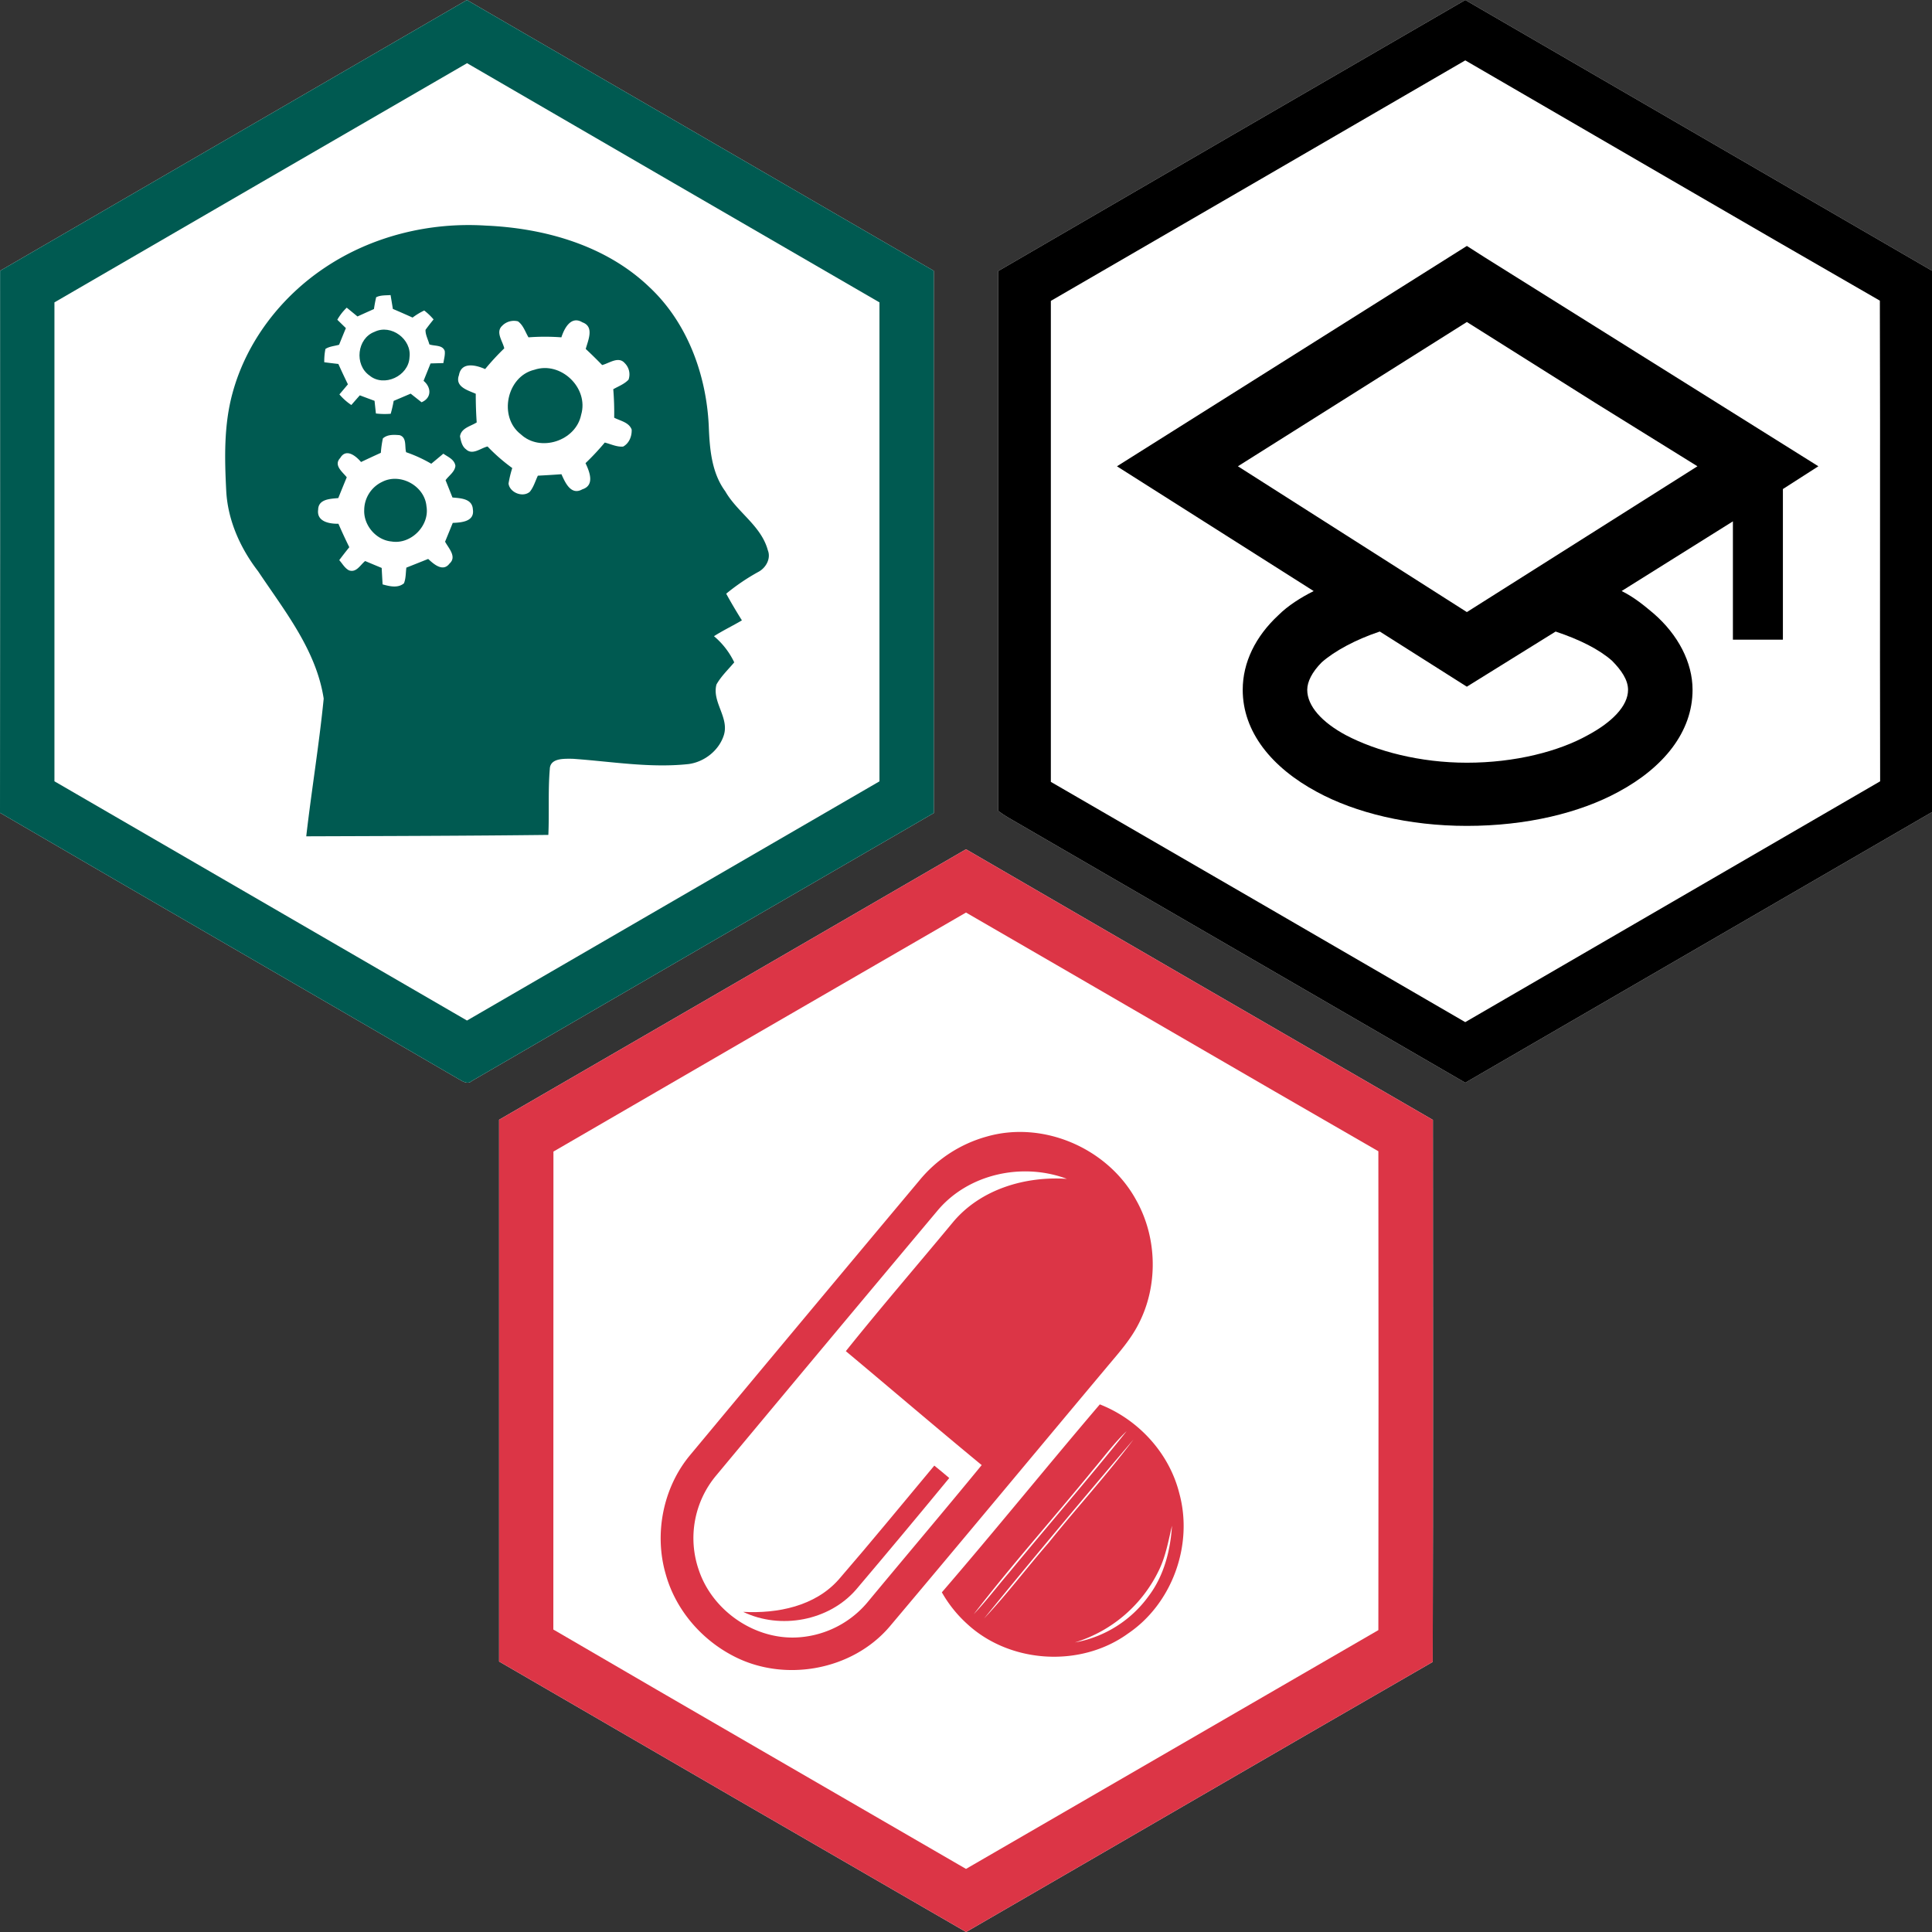 <svg id="Слой_1" data-name="Слой 1" xmlns="http://www.w3.org/2000/svg" viewBox="0 0 960 960"><rect x="0" y="0" width="960" height="960" fill="#333333" stroke="none"/><defs><style>.cls-1{fill:#fff;}.cls-2{fill:#005a51;}.cls-3{fill:#dc3546;}</style></defs><title>Монтажная область 1</title><g id="Голова"><path class="cls-1" d="M.05,134.55Q116.07,67.31,232,0,348,67.35,464,134.57,464,269.28,464,404,349.18,470.47,234.5,537.1c-2.21,2-4.69.14-6.76-1C151.89,491.92,75.83,448.09,0,403.86Q.16,269.19.05,134.55Z"/><path class="cls-2" d="M.05,134.55Q116.07,67.31,232,0,348,67.35,464,134.57,464,269.28,464,404,349.18,470.47,234.5,537.1c-2.21,2-4.69.14-6.76-1C151.89,491.92,75.83,448.09,0,403.86Q.16,269.19.05,134.55Zm27,15.74q-.05,119,0,237.93,102.52,59.41,205,118.88Q334.54,447.72,437,388.25q0-119,0-238Q334.51,90.89,232.08,31.4,129.5,90.78,27,150.28Z"/><path class="cls-2" d="M161.41,133c23.39-15.68,52-22.69,80-20.9,29.29,1.26,59.77,9.86,81.39,30.68,18.77,17.62,28.18,43.42,29.38,68.84.43,11.18,1.33,23.18,8.2,32.5,6,10.52,17.84,17.07,21.15,29.29,1.67,4.19-1,8.82-4.73,10.77A103.73,103.73,0,0,0,360.85,295c2.45,4.5,5.09,8.91,7.8,13.26-4.59,2.71-9.39,5-13.88,7.86a38.66,38.66,0,0,1,10.07,13c-3,3.58-6.51,6.87-8.83,11-2.32,8.67,6.33,16.28,3.7,25.06-2.37,7.66-9.66,13.41-17.51,14.47-19.31,2.1-38.52-1.3-57.74-2.62-4,0-11.09-.47-11.27,5.09-.92,10.88-.23,21.83-.72,32.74-40.1.47-80.2.56-120.3.7,2.63-22.84,6.4-45.57,8.67-68.42-3.7-24.12-19.44-43.58-32.57-63.25-8.79-11.38-15-25.15-15.84-39.64-.85-16.33-1.26-33,3.11-48.93C122.48,169.76,139.58,147.57,161.41,133Zm25.5,14.71c-.45,1.93-.81,3.88-1.1,5.85-2.73,1.23-5.47,2.44-8.18,3.69-1.78-1.46-3.56-2.93-5.34-4.37a25.9,25.9,0,0,0-4.68,6l4.26,4.16c-1.15,2.75-2.27,5.51-3.38,8.27-2.27.65-4.77.78-6.78,2.08a30.16,30.16,0,0,0-.58,6.61c2.32.31,4.64.58,7,.85q2.29,5.09,4.75,10.12c-1.42,1.68-2.82,3.36-4.23,5a28.55,28.55,0,0,0,5.93,5.28c1.38-1.61,2.79-3.2,4.21-4.81,2.43.92,4.86,1.82,7.32,2.73.22,2.1.45,4.19.68,6.29a37.07,37.07,0,0,0,7.35.14,60.92,60.92,0,0,0,1.47-6.4q4.23-1.79,8.45-3.6l5.41,4.28c5.07-2.13,4.93-7.39,1-10.64,1.15-2.89,2.32-5.76,3.47-8.65l6.38-.18c.27-2,.92-3.94.67-6-1.1-3.16-5.11-2.33-7.64-3.29-.61-2.38-2-4.73-1.91-7.23,1.28-1.77,2.63-3.49,4-5.17a30.75,30.75,0,0,0-4.64-4.43,33.21,33.21,0,0,0-5.79,3.51c-3.25-1.46-6.51-2.91-9.8-4.3-.36-2.29-.76-4.59-1.13-6.88C191.65,146.81,189.12,146.6,186.91,147.7Zm62.81,14c-3.72,3.18,0,7.64.85,11.38a125.24,125.24,0,0,0-9.51,10.3c-4.5-2-11.81-3.81-13,3-2.16,5.82,4.41,7.53,8.34,9.27,0,4.75.14,9.5.47,14.24-3,1.92-7.7,2.76-8.29,6.92.43,2.31,1,5,3,6.45,3.25,3.07,7.26-.63,10.68-1.41a90.19,90.19,0,0,0,12.28,10.71,54.11,54.11,0,0,0-1.85,7.71c.59,4.52,7.12,7.08,10.57,4.08,1.91-2.33,2.72-5.31,4-8q5.85-.3,11.72-.72c1.85,4.12,4.71,10.71,10.38,7.5,6.28-2,3.61-8.74,1.58-13a125.4,125.4,0,0,0,9.57-10.24c3,.76,6,2.28,9.13,2,3-1.63,4.39-5.17,4.23-8.46-1.38-3.65-5.63-4.28-8.69-5.89.09-4.73-.07-9.45-.45-14.15,2.57-1.46,5.5-2.53,7.59-4.75a7.86,7.86,0,0,0-1.94-8.26c-3.07-3.51-7.66.11-11.17,1-2.66-2.73-5.38-5.42-8.16-8,1.17-4.32,4.39-11.08-1.67-13.23-5.65-3.45-9,3-10.43,7.46a109.69,109.69,0,0,0-16.35,0c-1.6-2.71-2.59-6.05-5.23-7.95A8.19,8.19,0,0,0,249.72,161.68Zm-59.48,56.19a51.86,51.86,0,0,0-1,7.1q-4.94,2.25-9.84,4.57c-2.54-3-7.43-7-10.34-2-3.43,3.61,1.08,6.87,3.24,9.59-1.42,3.43-2.82,6.87-4.21,10.33-3.87.38-9.89.42-10,5.76-.83,6,5.65,7.08,10.07,7,1.71,3.92,3.51,7.82,5.41,11.65q-2.56,3.17-5,6.43c1.56,1.7,2.72,4,4.87,5.08,3.65,1.28,5.61-2.75,8-4.64q4.1,1.73,8.22,3.43c.13,2.73.29,5.46.45,8.18,3.43.94,7.57,2,10.61-.54,1-2.48.85-5.2,1.2-7.79q5.42-2.14,10.84-4.32c2.79,2.6,7.34,6.65,10.61,2.29,3.76-3.38-.49-7.64-2.21-10.86q1.92-4.66,3.81-9.34c4.28-.18,10.92-.61,10-6.68-.29-5.44-6.1-5.56-10.14-5.94-1.15-2.87-2.28-5.75-3.43-8.6,1.65-2.31,4.59-4.1,4.89-7.12-.47-3.22-3.7-4.43-6-6.05-2,1.68-4,3.34-6,5a69.75,69.75,0,0,0-12.5-5.73c-.79-2.89.45-7.35-3.24-8.47C195.7,216,192.5,215.8,190.23,217.87Z"/><path class="cls-2" d="M186.11,164.88c8.18-4,18.58,3.65,17.37,12.68-.41,9.27-12.7,15.05-19.92,9C176,181.25,177.36,168.15,186.11,164.88Z"/><path class="cls-2" d="M265.52,183.74c13.11-4.44,27.19,9,23.25,22.35-2.61,13-20.3,18.79-30,9.7C247.56,207.2,251.75,187,265.52,183.74Z"/><path class="cls-2" d="M189.91,239.43c9-4.64,21.11,2,22,12.14,1.67,9.68-7.79,19.12-17.41,17.49-7.64-.72-13.9-8.06-13.52-15.74A15.59,15.59,0,0,1,189.91,239.43Z"/></g><g id="Таблетка"><path class="cls-1" d="M248,556.4q116-67.12,232-134.4Q595.93,489.36,712,556.47c0,89.78.16,179.56-.09,269.33C634.49,870.37,557.34,915.31,480.05,960Q363.93,892.94,248,825.59,248.05,691,248,556.4Z"/><path class="cls-3" d="M248,556.4q116-67.12,232-134.4Q595.93,489.36,712,556.47c0,89.78.16,179.56-.09,269.33C634.49,870.37,557.34,915.31,480.05,960Q363.93,892.94,248,825.59,248.05,691,248,556.4Zm27,15.81q0,118.75-.05,237.49C343.2,849.54,411.66,889,480,928.65Q582.46,869.27,684.9,810q.16-119,0-237.95C616.47,532.66,548.33,492.92,480,453.44Q377.45,512.71,275,572.21Z"/><path class="cls-3" d="M490.25,564.77c28.25-8.14,60.4,5.88,74.38,31.68,10.47,18.68,10.93,42.65,1,61.64-3.74,7.29-9.15,13.5-14.4,19.73C514.78,721.3,478.56,764.94,442,808.31c-18.72,21.89-52.58,27.8-77.85,14.42-15.86-8.28-28.45-23-33.32-40.39-5.9-20.13-1.4-43.08,12-59.22q56.81-68.28,113.87-136.4A66.11,66.11,0,0,1,490.25,564.77ZM466,601.36Q410.88,667.07,356,733a48.45,48.45,0,0,0-8.69,47.38c7,20.58,28.7,35.07,50.35,33.14a49,49,0,0,0,33.79-17.83C450.2,773.08,469.19,750.7,487.8,728c-22.68-18.68-45-37.81-67.51-56.62,17.41-21.73,35.61-42.8,53.37-64.24,13.7-16.26,35.79-22.76,56.47-21.37C508.16,577.51,481.36,583.18,466,601.36Z"/><path class="cls-3" d="M468,791.22c26.56-30.79,52.11-62.45,78.5-93.39C565.6,705.3,581,722,586,742.07c7,25.59-3.54,54.78-25.5,69.63C537,828.73,502,826.65,480.66,807A63.36,63.36,0,0,1,468,791.22Zm74.76-60.45c-19.51,23.86-40.1,46.87-58.91,71.3,6.17-6.48,11.56-13.65,17.39-20.43,19.42-23.59,39.49-46.64,58.57-70.5C553.49,717.14,548.37,724.18,542.74,730.77Zm20.63-15.68c-25.09,29.46-50,59.11-74.41,89.13,11.29-11.93,21.18-25.12,32-37.54C534.9,749.34,550,732.9,563.37,715.09Zm19,42.89c-1.78,7.4-3.06,15-6.37,21.93a68.65,68.65,0,0,1-41.9,36.21A57.79,57.79,0,0,0,570.81,793C578.36,783,581.6,770.39,582.36,758Z"/><path class="cls-3" d="M416.81,784.78c16.09-18.59,31.67-37.65,47.44-56.53q3.72,3,7.43,6.17-22.93,27.86-46.27,55.41c-13.52,15.61-37.67,20-56.12,11.1C386.36,801.83,405,798.17,416.81,784.78Z"/></g><g id="Шапка"><path class="cls-1" d="M496,134.68Q612,67.23,728.09,0,844,67.23,960,134.52q0,134.49,0,269Q844,470.73,728.09,538L500.71,406.1c-1.62-1-3.18-2-4.71-3.17Z"/><path d="M496,134.68Q612,67.23,728.09,0,844,67.23,960,134.52q0,134.49,0,269Q844,470.73,728.09,538L500.71,406.1c-1.62-1-3.18-2-4.71-3.17Zm26.16,14.83q0,119.51,0,239,103,59.59,205.91,119.38,103.07-59.85,206.16-119.66c-.19-79.61.1-159.23-.14-238.84C865.32,109.86,796.78,69.81,728.09,30Q625.15,89.81,522.16,149.51Z"/><g id="Layer_1"><path d="M737.69,127.84,903.54,231.69,885.91,243v74.86H861.07V259.06l-55.28,34.61c6.41,3.22,11.22,7.24,16,11.27,12,10.46,19.23,24.15,19.23,37.83,0,20.93-14.42,38.64-36.85,50.71-19.23,10.46-45.67,16.9-75.31,16.9-28.84,0-55.28-6.44-74.51-16.9-22.43-12.07-36.85-29.78-36.85-50.71,0-13.68,6.41-26.56,17.63-37,4.81-4.83,11.22-8.85,17.63-12.07l-97.75-62L728.88,122.21Zm35.25,186-44.07,27.37L685.61,313.8c-12,4-22.43,9.66-28.84,15.29-4.81,4.83-7.21,9.66-7.21,13.68,0,8,7.21,16.1,19.23,22.54,15.22,8,36.85,13.68,60.09,13.68,24,0,45.67-5.63,60.09-13.68,12-6.44,20-14.49,20-22.54,0-4.83-3.2-9.66-8-14.49C794.57,322.65,785,317.82,772.94,313.8Zm20-113.5L728.88,160,615.11,231.69l113.77,72.45,114.57-72.45Z"/></g></g></svg>